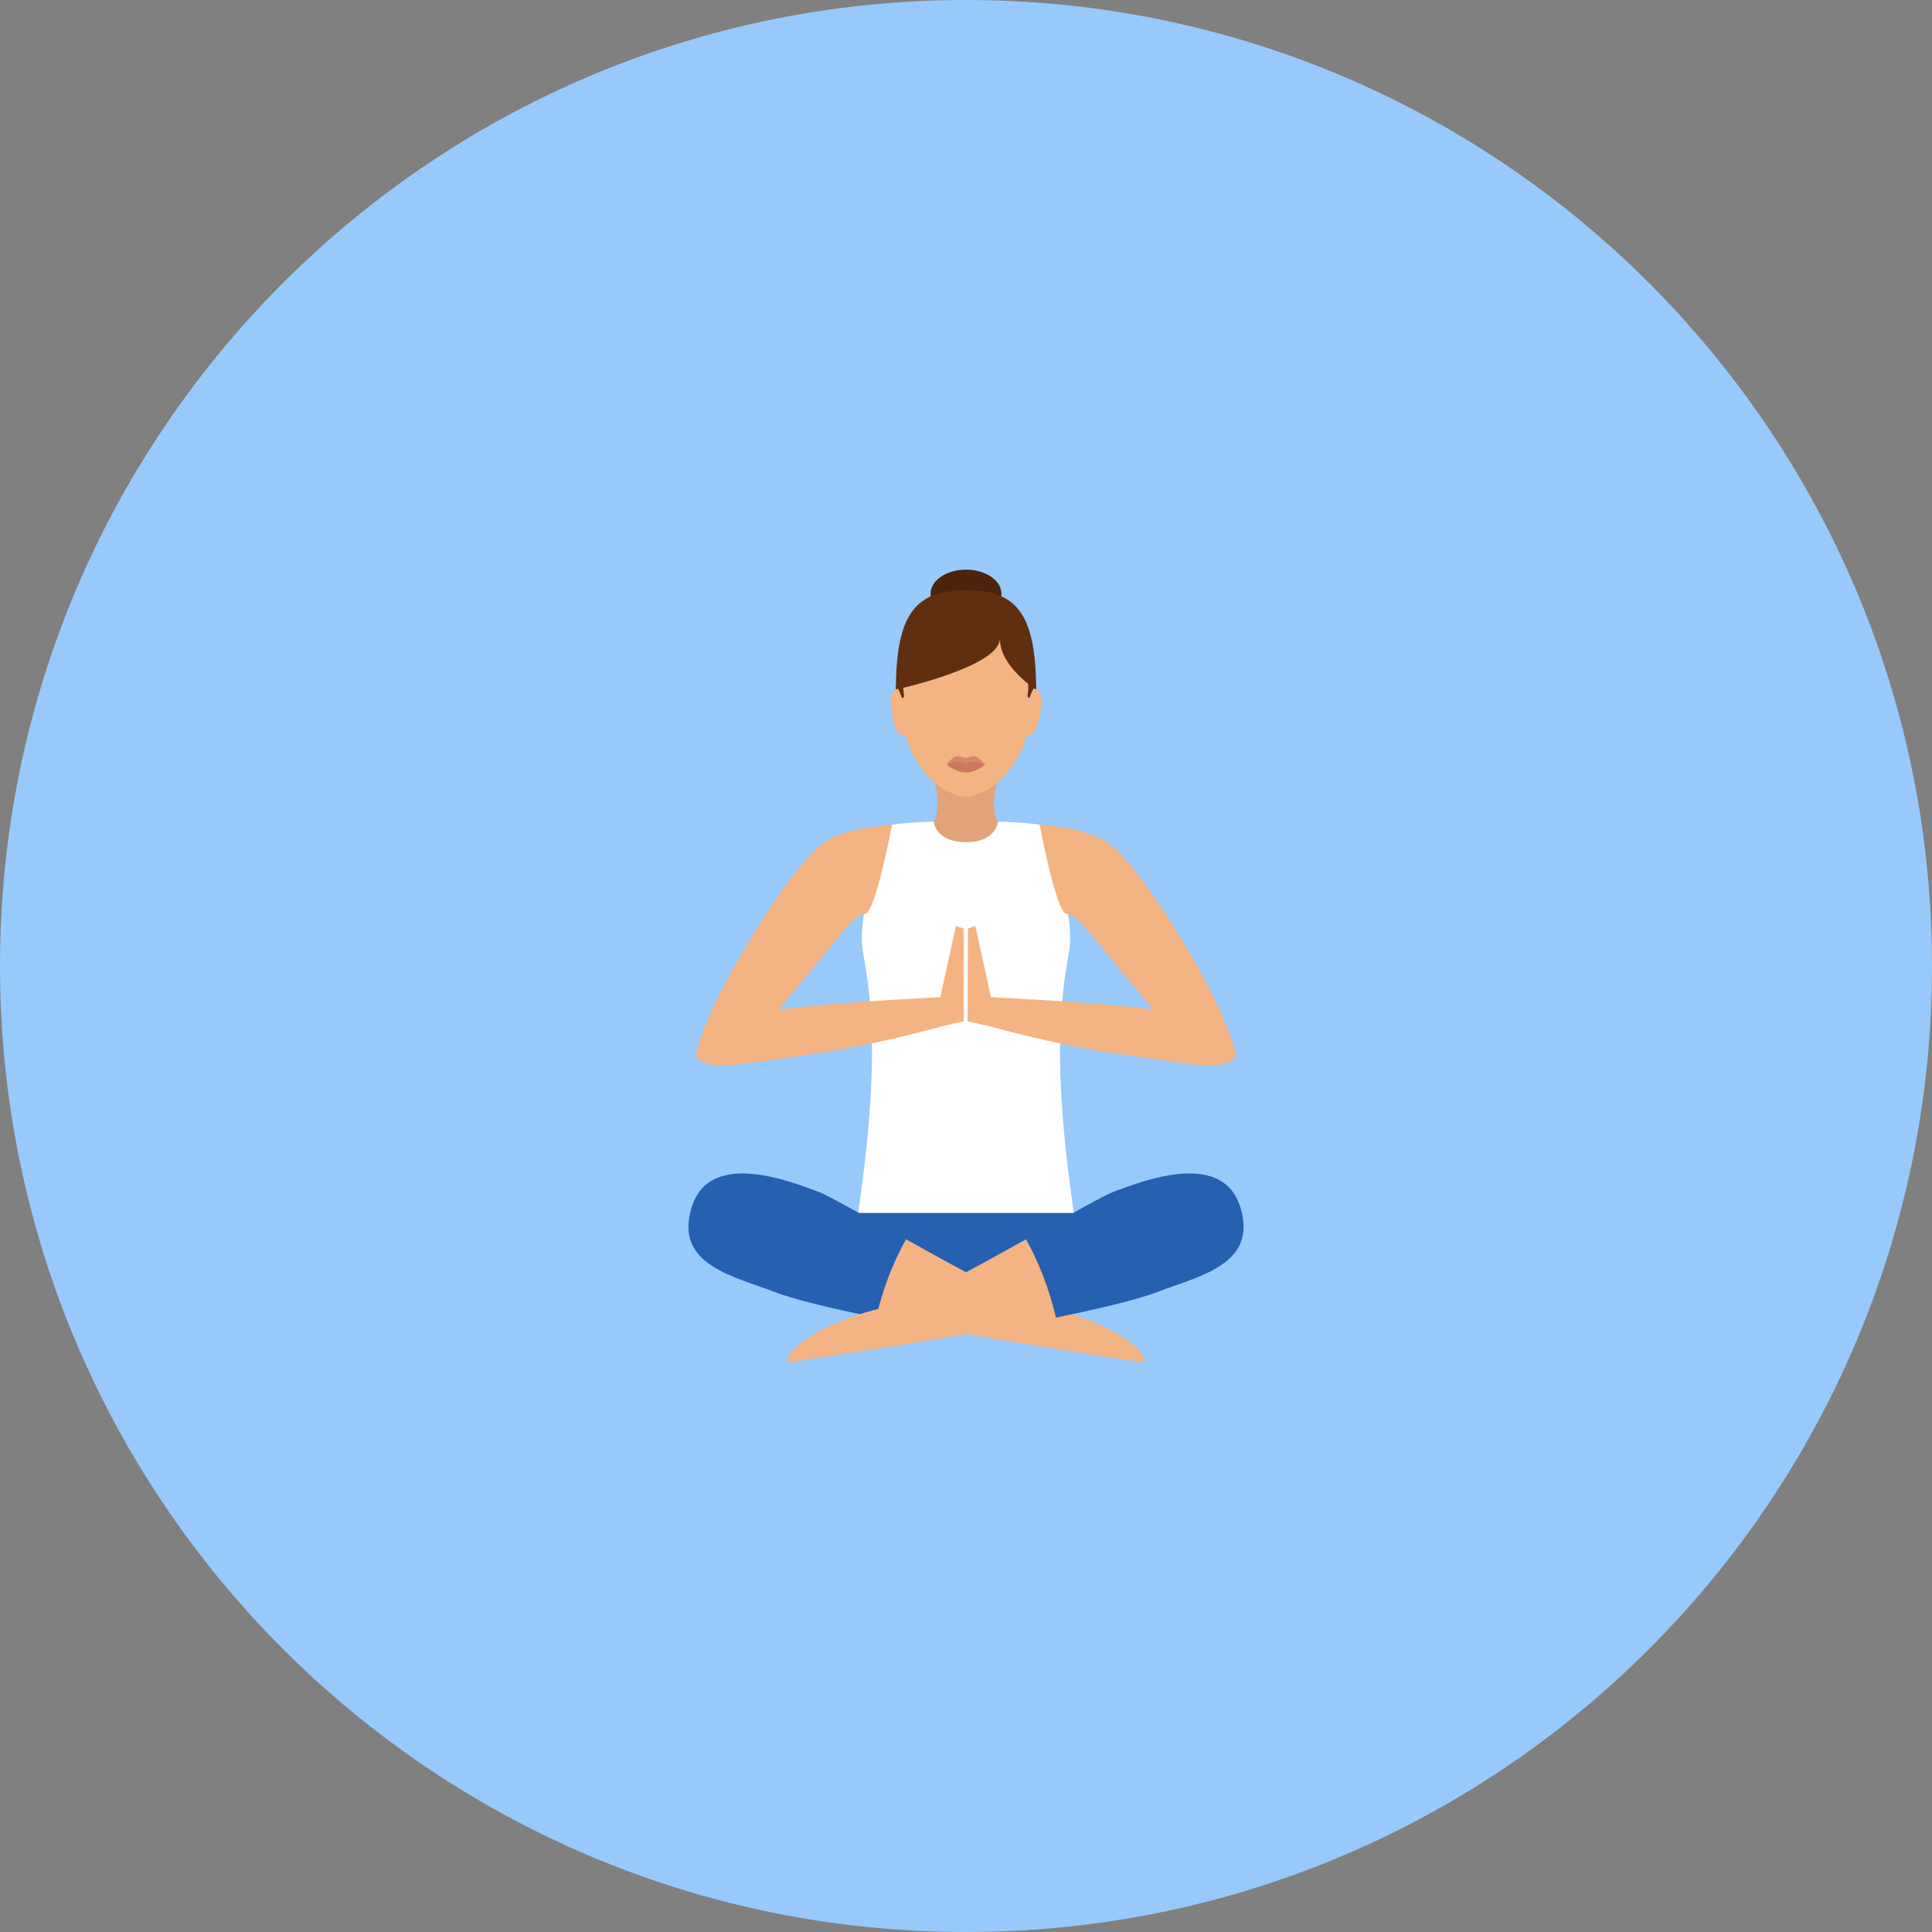 <?xml version="1.0" encoding="UTF-8"?> <svg xmlns="http://www.w3.org/2000/svg" width="120" height="120" viewBox="0 0 120 120" fill="none"><rect x="0" y="0" width="120" height="120" fill="#808080" stroke="none"/><g clip-path="url(#clip0_226_1013)"><path d="M0 60C0 26.868 26.868 0 60 0C93.132 0 120 26.868 120 60C120 93.132 93.132 120 60 120C26.868 120 0 93.132 0 60Z" fill="#97C9FB"></path><path d="M53.301 75.332L53.591 77.823L60 79.42L66.408 77.823L66.699 75.332H53.301Z" fill="#2660B0"></path><path d="M56.276 76.977C59.614 78.839 63.362 80.895 64.33 81.064C68.393 81.79 71.367 83.797 71.053 84.619C71.053 84.619 61.476 83.241 54.439 81.814C51.706 81.282 53.689 75.526 56.276 76.977Z" fill="#F4B382"></path><path d="M56.275 76.977C53.688 75.526 51.39 74.22 50.834 74.026C48.803 73.253 44.014 71.463 42.95 75.018C41.886 78.549 45.514 79.25 48.101 80.242C49.359 80.725 51.705 81.282 54.413 81.838C54.824 80.121 55.429 78.476 56.275 76.977Z" fill="#2660B0"></path><path d="M63.725 76.977C60.388 78.839 56.639 80.895 55.672 81.064C51.609 81.79 48.634 83.797 48.949 84.619C48.949 84.619 58.525 83.241 65.563 81.814C68.296 81.282 66.312 75.526 63.725 76.977Z" fill="#F4B382"></path><path d="M63.725 76.977C66.312 75.526 68.61 74.22 69.166 74.026C71.197 73.253 75.986 71.463 77.05 75.018C78.114 78.549 74.486 79.25 71.899 80.242C70.641 80.725 68.295 81.282 65.587 81.838C65.176 80.121 64.571 78.476 63.725 76.977Z" fill="#2660B0"></path><path d="M66.408 59.057C66.868 56.276 64.595 51.221 64.595 51.221C63.506 51.076 62.37 51.028 61.523 51.028H58.476C57.605 51.028 56.493 51.076 55.405 51.221C55.405 51.221 53.132 56.3 53.591 59.057C54.026 61.645 54.752 65.441 53.301 75.332H60H66.699C65.248 65.441 65.973 61.645 66.408 59.057Z" fill="white"></path><path d="M60.122 57.678L60.098 63.434L61.476 63.748C63.943 64.426 66.361 64.958 68.852 65.369C71.682 65.78 73.616 66.094 74.995 66.191C75.841 66.24 76.639 65.925 76.736 65.635C76.833 65.345 76.373 64.232 76.011 63.313C75.164 61.088 70.69 53.301 68.489 52.14C66.918 51.318 64.572 51.221 64.572 51.221C64.572 51.221 65.612 56.735 66.24 56.759C66.869 56.784 67.353 57.606 68.949 59.468C69.892 60.653 70.569 61.403 71.609 62.709C71.609 62.709 69.553 62.346 61.549 61.935L60.581 57.509L60.122 57.678Z" fill="#F4B382"></path><path d="M59.856 57.678V63.434L58.502 63.748C56.035 64.426 53.641 64.958 51.126 65.369C48.296 65.78 46.361 66.094 44.983 66.191C44.136 66.24 43.338 65.925 43.242 65.635C43.145 65.345 43.604 64.232 43.967 63.313C44.813 61.088 49.288 53.301 51.488 52.14C53.06 51.318 55.406 51.221 55.406 51.221C55.406 51.221 54.366 56.735 53.737 56.759C53.109 56.784 52.625 57.606 51.029 59.468C50.086 60.653 49.408 61.403 48.369 62.709C48.369 62.709 50.424 62.346 58.405 61.935L59.372 57.509L59.856 57.678Z" fill="#F4B382"></path><path d="M62.032 48.247H57.945C58.574 50.181 57.994 51.052 57.994 51.052C57.994 51.052 58.115 52.31 60.001 52.31C61.863 52.31 61.984 51.052 61.984 51.052C61.984 51.052 61.404 50.157 62.032 48.247Z" fill="#E2A379"></path><path d="M64.184 42.612C64.184 37.751 62.298 36.638 60 36.638C57.679 36.638 55.816 37.751 55.816 42.612C55.816 44.256 56.107 45.538 56.542 46.53C57.509 48.706 59.178 49.48 60 49.48C60.822 49.48 62.491 48.706 63.459 46.53C63.894 45.538 64.184 44.256 64.184 42.612Z" fill="#F4B382"></path><path d="M61.184 47.497C61.184 47.497 60.652 47.763 59.999 47.763C59.346 47.763 58.815 47.497 58.815 47.497C58.815 47.424 59.201 46.989 59.443 46.965C59.588 46.941 59.999 47.086 59.999 47.086C59.999 47.086 60.386 46.941 60.556 46.965C60.797 46.989 61.184 47.497 61.184 47.497Z" fill="#D6876B"></path><path d="M61.184 47.497C61.184 47.497 60.652 47.981 59.999 47.981C59.346 47.981 58.815 47.497 58.815 47.497C58.815 47.497 58.935 47.352 59.637 47.303C59.758 47.303 59.903 47.4 59.999 47.4C60.096 47.4 60.217 47.303 60.314 47.303C61.039 47.352 61.184 47.497 61.184 47.497Z" fill="#CC785E"></path><path d="M60 38.38C61.215 38.38 62.2 37.708 62.2 36.88C62.2 36.052 61.215 35.381 60 35.381C58.784 35.381 57.799 36.052 57.799 36.88C57.799 37.708 58.784 38.38 60 38.38Z" fill="#4C230C"></path><path d="M64.353 42.83C64.353 37.969 63.023 36.663 60 36.663C56.977 36.663 55.647 37.993 55.647 42.83C55.647 42.83 62.104 41.427 62.104 39.661C62.104 41.427 64.353 42.83 64.353 42.83Z" fill="#602F0F"></path><path d="M55.405 44.329C55.622 45.659 55.913 45.707 56.324 45.635L55.888 42.757C55.477 42.83 55.163 42.999 55.405 44.329Z" fill="#F4B382"></path><path d="M64.111 42.757L63.676 45.635C64.087 45.707 64.353 45.635 64.595 44.329C64.837 42.999 64.522 42.83 64.111 42.757Z" fill="#F4B382"></path><path d="M56.13 43.023C56.106 42.878 56.106 42.757 56.106 42.636C56.106 42.491 56.13 42.394 56.13 42.394L55.647 42.588C55.647 42.66 55.647 42.733 55.647 42.805C55.647 42.805 55.695 42.781 55.792 42.757C55.792 42.757 55.792 42.757 55.767 42.757C55.84 42.878 55.913 43.047 56.009 43.313C56.009 43.337 56.203 43.482 56.13 43.023Z" fill="#602F0F"></path><path d="M63.869 42.66C63.869 42.757 63.869 42.902 63.844 43.023C63.772 43.458 63.965 43.313 63.965 43.313C64.038 43.047 64.135 42.878 64.207 42.757C64.304 42.781 64.352 42.805 64.352 42.805C64.352 42.733 64.352 42.66 64.352 42.588L63.869 42.394C63.844 42.418 63.869 42.515 63.869 42.66Z" fill="#602F0F"></path></g><defs><clipPath id="clip0_226_1013"><rect width="120" height="120" fill="white"></rect></clipPath></defs></svg> 